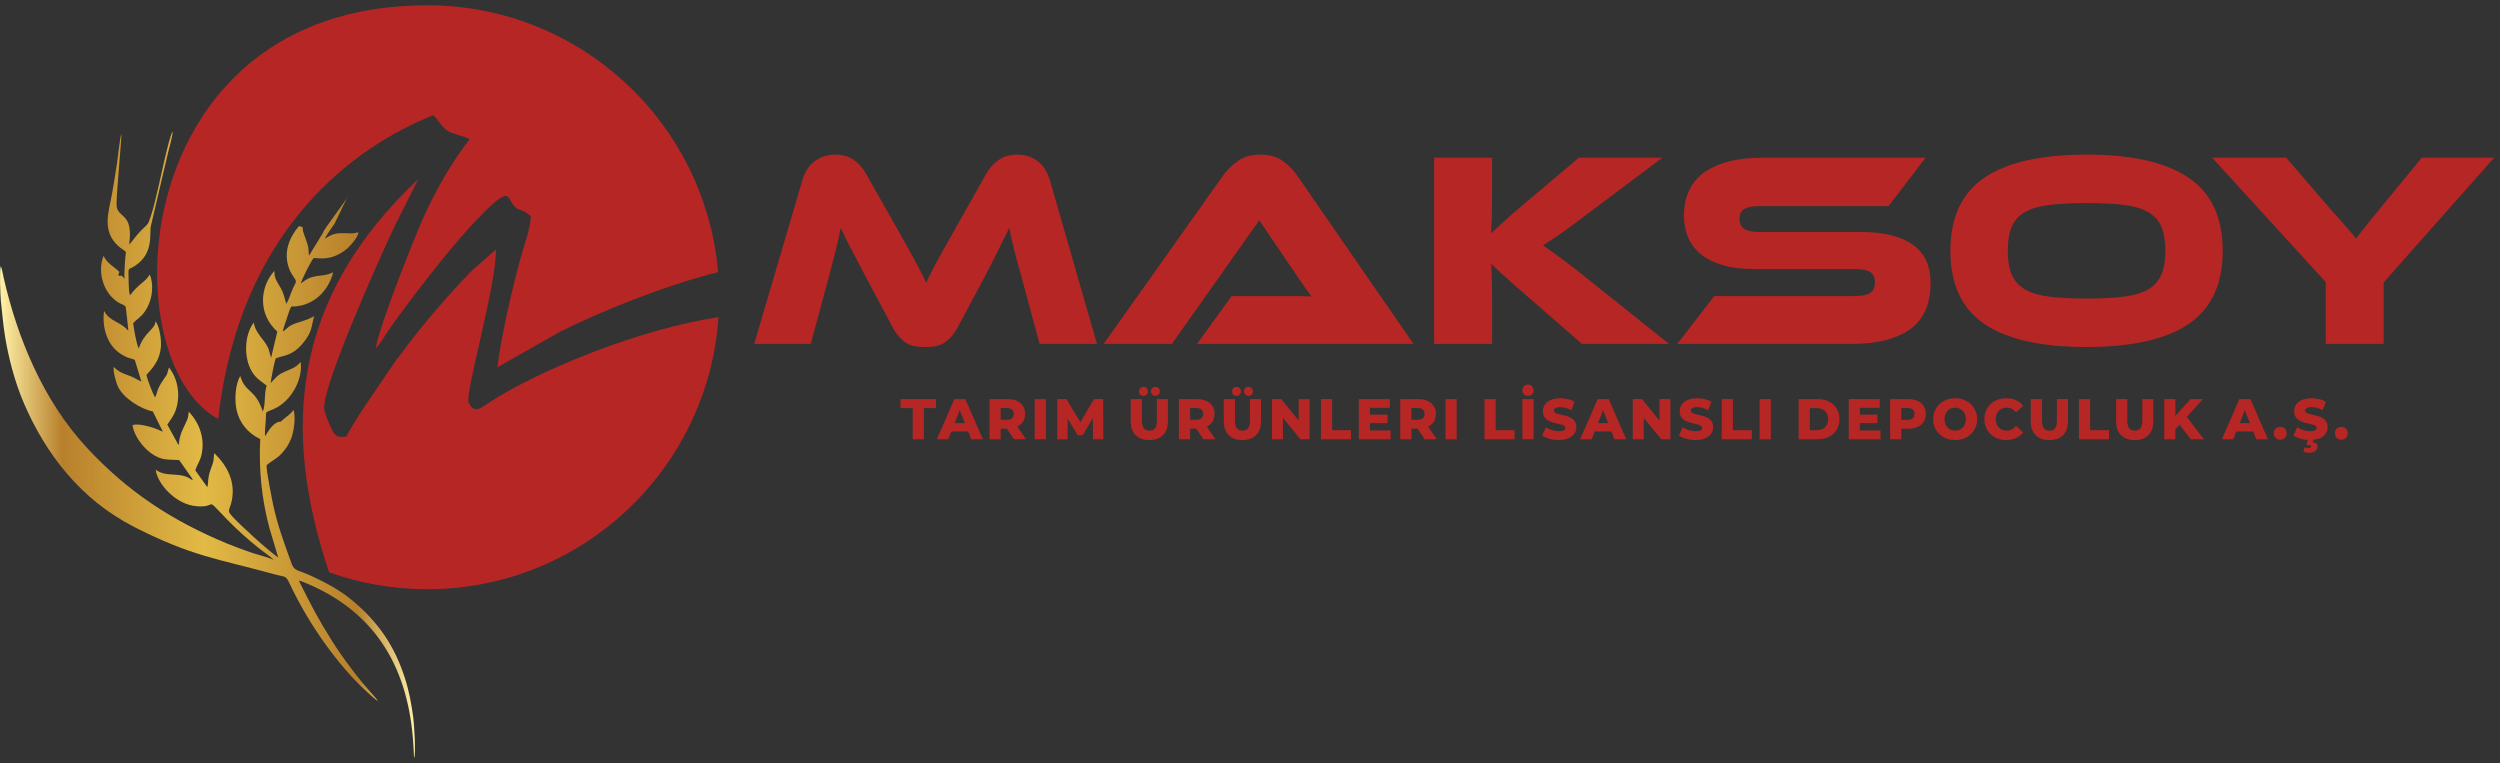 <svg xmlns="http://www.w3.org/2000/svg" xmlns:xlink="http://www.w3.org/1999/xlink" id="Layer_1" x="0px" y="0px" width="557.007px" height="170.079px" viewBox="0 0 557.007 170.079" xml:space="preserve"><rect x="0" y="0" width="557.007" height="170.079" fill="#333333" stroke="none"/><g>	<path fill="#B62625" d="M555.715,35.128l-24.629,27.795v13.708h-12.901V62.859L492.87,35.128h16.501l9.928,11.54  c0.33,0.372,0.768,0.856,1.304,1.456c0.539,0.603,1.097,1.231,1.677,1.894c0.577,0.66,1.115,1.282,1.611,1.861  c0.496,0.578,0.846,1.014,1.054,1.303c0.412-0.579,1.013-1.365,1.8-2.357c0.787-0.993,1.925-2.397,3.412-4.219l9.43-11.478H555.715  z M464.892,66.52c3.225,0,5.952-0.134,8.188-0.402c2.231-0.27,4.042-0.797,5.426-1.582c1.39-0.787,2.39-1.872,3.012-3.257  c0.62-1.388,0.933-3.196,0.933-5.43s-0.313-4.042-0.933-5.428c-0.622-1.387-1.622-2.461-3.012-3.227  c-1.384-0.766-3.194-1.28-5.426-1.552c-2.236-0.269-4.964-0.403-8.188-0.403c-3.227,0-5.956,0.135-8.19,0.403  c-2.233,0.271-4.044,0.786-5.429,1.552c-1.387,0.766-2.388,1.84-3.009,3.227c-0.619,1.386-0.93,3.194-0.93,5.428  s0.311,4.042,0.93,5.43c0.621,1.385,1.622,2.47,3.009,3.257c1.385,0.785,3.195,1.313,5.429,1.582  C458.936,66.386,461.666,66.52,464.892,66.52z M464.892,34.446c10.092,0,17.669,1.716,22.735,5.148  c5.065,3.434,7.6,8.85,7.6,16.254c0,7.446-2.522,12.882-7.567,16.317c-5.045,3.432-12.636,5.148-22.768,5.148  c-10.176,0-17.777-1.717-22.798-5.148c-5.028-3.436-7.541-8.871-7.541-16.317c0-7.404,2.524-12.82,7.57-16.254  C447.167,36.162,454.76,34.446,464.892,34.446z M414.578,51.692c5.086,0,8.953,0.941,11.599,2.822  c2.649,1.884,3.973,4.728,3.973,8.531c0,2.108-0.331,4.013-0.992,5.707c-0.662,1.696-1.715,3.123-3.166,4.282  c-1.445,1.156-3.298,2.047-5.549,2.666c-2.257,0.62-4.955,0.93-8.1,0.93h-38.648l8.25-10.67h31.395  c1.528,0,2.645-0.237,3.347-0.714c0.707-0.476,1.057-1.249,1.057-2.324c0-1.077-0.35-1.841-1.057-2.296  c-0.702-0.455-1.818-0.684-3.347-0.684h-22.584c-2.688,0-5.006-0.289-6.948-0.867c-1.946-0.58-3.558-1.387-4.839-2.42  c-1.283-1.033-2.235-2.286-2.852-3.754c-0.622-1.47-0.932-3.092-0.932-4.871c0-1.943,0.34-3.713,1.023-5.303  c0.681-1.594,1.734-2.947,3.162-4.063c1.427-1.117,3.266-1.985,5.522-2.607c2.253-0.619,4.951-0.93,8.095-0.93h36.047  l-8.252,10.795h-28.786c-1.487,0-2.596,0.207-3.319,0.62c-0.726,0.413-1.084,1.159-1.084,2.233c0,1.076,0.358,1.832,1.084,2.266  c0.724,0.434,1.832,0.65,3.319,0.65H414.578z M371.893,76.631h-19.416l-12.534-10.917c-2.153-1.861-3.794-3.309-4.928-4.343  c-1.141-1.035-2.062-1.903-2.764-2.606c0.043,0.951,0.082,1.933,0.124,2.947c0.042,1.014,0.063,2.017,0.063,3.009v11.91h-12.902  V35.128h12.902v9.616c0,1.282-0.021,2.544-0.063,3.784s-0.104,2.399-0.187,3.476c0.826-0.746,1.83-1.666,3.009-2.763  c1.176-1.095,2.722-2.429,4.621-4.002l11.975-10.111h18.611L354.52,47.04c-1.363,1.034-2.572,1.942-3.626,2.729  s-1.996,1.47-2.821,2.048c-0.83,0.579-1.584,1.098-2.267,1.552c-0.682,0.454-1.354,0.888-2.016,1.303  c1.197,0.825,2.646,1.861,4.341,3.103c1.697,1.24,3.889,2.957,6.579,5.149L371.893,76.631z M266.675,76.631l7.753-10.67h10.424  c1.243,0,2.535,0,3.878,0c1.343,0,2.513,0.042,3.507,0.124c-0.582-0.743-1.255-1.686-2.017-2.821  c-0.768-1.139-1.502-2.201-2.203-3.196l-7.446-10.981l-19.479,27.545h-15.201l26.616-37.532c0.867-1.2,1.964-2.274,3.286-3.227  c1.325-0.951,3-1.426,5.024-1.426c1.947,0,3.568,0.444,4.872,1.333c1.302,0.89,2.41,1.995,3.321,3.319l25.931,37.532H266.675z   M199.675,50.575c0.911,1.613,1.706,3.029,2.387,4.249c0.683,1.222,1.283,2.308,1.799,3.258c0.518,0.951,0.972,1.822,1.366,2.607  c0.392,0.784,0.775,1.55,1.146,2.294c0.333-0.744,0.694-1.499,1.086-2.264c0.394-0.766,0.847-1.634,1.366-2.605  c0.518-0.973,1.115-2.059,1.8-3.258c0.682-1.199,1.477-2.605,2.387-4.218l6.638-11.788c0.745-1.324,1.686-2.39,2.824-3.195  c1.136-0.807,2.553-1.209,4.25-1.209c1.612,0,3.069,0.465,4.373,1.396c1.303,0.93,2.244,2.367,2.823,4.312l10.484,36.478h-12.78  l-3.908-14.455c-0.663-2.356-1.221-4.425-1.676-6.202c-0.454-1.779-0.848-3.517-1.178-5.212c-0.704,1.447-1.489,3.052-2.357,4.809  s-2.005,3.981-3.412,6.669l-5.584,10.422c-0.538,1.035-1.086,1.852-1.644,2.451c-0.558,0.6-1.128,1.064-1.707,1.396  c-0.578,0.332-1.201,0.548-1.862,0.651s-1.384,0.155-2.17,0.155s-1.51-0.052-2.171-0.155c-0.662-0.104-1.283-0.319-1.862-0.651  c-0.578-0.331-1.146-0.796-1.706-1.396s-1.106-1.416-1.644-2.451l-5.584-10.485c-0.744-1.406-1.406-2.666-1.985-3.784  c-0.58-1.114-1.108-2.118-1.582-3.008c-0.477-0.889-0.892-1.707-1.242-2.449c-0.352-0.746-0.693-1.47-1.023-2.173  c-0.332,1.655-0.724,3.382-1.179,5.181c-0.456,1.8-0.993,3.877-1.612,6.233l-3.909,14.455h-12.595l10.734-36.478  c0.578-1.944,1.529-3.382,2.854-4.312c1.322-0.931,2.791-1.396,4.403-1.396c1.655,0,3.051,0.393,4.188,1.179  c1.137,0.784,2.078,1.861,2.822,3.226L199.675,50.575z"></path>	<path fill-rule="evenodd" clip-rule="evenodd" fill="#B62625" d="M160.083,70.662c-2.282,33.859-30.464,60.619-64.9,60.619  c-7.673,0-15.033-1.331-21.866-3.771C62.742,95.963,64.843,66.482,93.213,39.89c-1.953,3.939-4.518,8.912-5.234,10.399  c-2.769,5.764-16.285,35.864-15.747,40.787c0.1,0.894,0.878,2.876,1.401,3.961c0.799,1.664,1.159,2.674,3.565,2.197  c0.97-1.896,2.125-3.76,3.343-5.638l7.613-11.2c0.694-0.986,1.278-1.62,1.975-2.583c3.756-5.189,10.896-13.422,15.15-17.638  l5.216-4.588c0.119,7.94-6.955,32.179-6.087,34.06c1.247,2.711,2.778,1.231,4.475,0.112  C120.131,82.35,143.13,73.161,160.083,70.662"></path>	<path fill-rule="evenodd" clip-rule="evenodd" fill="#B62625" d="M95.182,1.177c34.043,0,61.974,26.15,64.81,59.458  c-12.342,3.074-26.564,8.955-35.171,13.246l-14.012,7.963c0.788-6.515,3.459-18.396,5.377-25.055  c0.624-2.169,2.144-6.44,2.067-8.662c-0.525-0.318-0.824-0.653-1.252-0.902c-0.519-0.301-1.531-0.572-1.885-0.822  c-2.73-1.919-0.188-6.857-10.681,4.48c-4.688,5.069-13.104,15.951-17.343,21.948c-1.245,1.765-2.173,3.483-3.352,4.788  c0.378-4.083,8.911-25.589,11.049-30.16c3.622-7.731,7.014-12.743,9.843-16.425c-1.487-0.882-3.626-1.046-4.952-1.915  c-1.415-0.926-2.006-2.557-3.193-3.424c-17.053,6.765-43.129,25.009-47.86,67.668C24.729,80.465,27.625,1.177,95.182,1.177"></path>	<g>		<defs>			<path id="SVGID_1_" d="M74.542,49.836c-0.989,1.37-2.04,2.951-2.15,3.344l0.994-0.586c1.4-0.804,2.956-0.66,4.554-0.606    c0.308,0.01,0.634,0.021,0.923-0.024c0.336-0.057,0.61-0.158,0.965-0.197c-0.005,0.171,0.022,0.089-0.049,0.351    c-0.255,0.904-1.038,1.785-1.662,2.494c-0.851,0.969-1.774,1.598-2.714,2.076c-1.903,0.967-3.532,0.99-5.5,0.794    c-0.623,0.612-2.702,4.933-2.922,5.706c1.364-1.069,2.175-1.464,3.624-1.684c0.962-0.144,1.85-0.157,2.734-0.471l0.906-0.366    c-1.286,4.833-5.039,7.702-9.355,7.631c-0.417,0.776-0.75,1.927-1.022,2.749c-0.271,0.811-0.659,1.851-0.873,2.797    c0.46-0.142,1.147-0.993,1.644-1.257c1.752-0.927,3.012-0.902,5.037-1.977c0.082-0.037,0.256-0.13,0.337-0.147    c-0.682,1.909-0.234,3.367-2.677,6.188c-2.363,2.731-4.228,2.508-5.921,3.207c-0.243,0.588-1.118,4.947-1.086,5.46    c1.399-1.486,1.542-1.803,3.272-2.573c1.437-0.64,2.174-0.747,3.392-2.096c0.517,3.942-2.151,8.799-5.977,10.474    c-2.358,1.035-1.535,0.188-1.873,3.37c-0.093,0.89-0.15,1.876-0.087,2.715c0.628-1.013,1.685-2.858,3-3.208    c0.649-0.175,0.138,0.265,0.887-0.408c0.91-0.822,1.774-1.273,2.444-2.256c0.542,1.491,0.12,4.843-0.558,6.469    c-0.511,1.229-1.094,2.194-2.173,3.336c-1.078,1.148-2.611,1.82-3.235,2.527c-0.226,0.616,1.295,8.1,1.448,8.832    c0.926,4.443,2.567,8.839,4.146,13.203c0.565,1.566,1.672,1.38,4.119,2.505c3.137,1.449,6.36,3.093,9.25,5.481    c6.299,5.207,9.692,10.746,11.816,17.369c1.008,3.138,1.459,5.811,1.871,8.809c0.202,1.489,0.612,7.886,0.2,9.036    c-0.077-0.447-0.072-0.893-0.084-1.37c-0.014-0.518-0.044-0.817-0.081-1.426c-0.973-16.758-8.023-29.626-24.044-36.235    c-0.429-0.18-1.025-0.474-1.474-0.475c2.843,5.61,3.917,7.882,7.386,13.401c1.36,2.168,2.988,4.459,4.624,6.593    c0.867,1.127,1.777,2.329,2.709,3.381l2.488,2.854c0.135,0.173,0.255,0.309,0.35,0.602c-7.961-6.398-15.303-17.002-19.613-26.2    c-0.899-1.915-0.968-1.412-3.177-2.02c-12.963-3.563-18.532-4.023-31.382-10.563c-12.149-6.184-19.808-16.443-24.593-27.472    c-2.106-4.86-3.529-10.417-4.295-15.25c-0.412-2.603-0.604-5.079-0.893-7.63c-0.11-0.969-0.352-6.875-0.026-7.82    c0.261,0.48,0.498,1.969,0.638,2.571C3.888,75.315,9.6,89.196,19.268,99.662c9.248,10.007,19.235,16.435,31.351,21.452    c1.669,0.689,3.512,1.34,5.191,1.942c1.444,0.528,3.887,1.05,5.216,1.716c-0.737-0.778-2.469-1.916-3.422-2.693    c-1.249-1.016-2.406-1.971-3.593-3.047c-1.209-1.104-2.334-2.178-3.43-3.308c-5.354-5.521-1.724-2.463-6.9-2.943    c-4.23-0.399-8.005-4.285-8.875-7.468l-0.095-0.664c2.185,1.705,4.854,0.566,7.246,1.768c0.525,0.265,0.636,0.589,1.015,0.428    l-3.042-4.321c-2.492-0.228-3.826,0.241-6.365-1.613c-1.818-1.329-3.71-3.878-4.052-6.163c1.131-0.551,4.497,0.424,5.822,1.026    c0.253,0.114,0.648,0.33,0.931,0.377l-2.226-4.492c-2.552-0.457-6.732-3.009-7.841-5.703c-0.389-0.949-1.09-3.321-0.836-4.206    c1.413,1.544,2.87,1.602,4.547,2.438c0.259,0.128,0.513,0.272,0.728,0.402l0.866,0.434l-1.479-4.855    c-0.468-0.213-1.141-0.322-1.641-0.521c-0.521-0.209-1.139-0.558-1.666-0.915c-3.014-2.049-3.994-6.078-3.537-9.453    c1.302,2.43,3.702,2.351,5.42,4.444c0.024-0.115-0.52-5-0.623-5.457c-0.498-0.429-0.983-0.507-1.472-0.794    c-3.501-2.067-4.863-6.873-3.441-10.448c0.981,1.817,2.077,2.14,3.518,3.559c-0.007,0.401-0.576,0.733,0.135,0.892    c0.518,0.118-0.233-0.472,0.633,0.163c0.326,0.237-0.046,0.11,0.422,0.482c-0.179-0.351,0.113-5.142,0.292-5.981    c-0.427-0.449-1.106-0.762-1.704-1.311c-3.673-3.359-2.202-7.374-1.413-11.57c0.39-2.066,0.744-4.499,1.093-6.694    c0.218-1.367,0.695-6.128,1.002-6.736c0.116,0.408-1.115,13.535-1.08,15.747c0.055,3.218,3.875,1.536,2.801,8.914    c0.772-0.755,1.661-2.15,2.695-3.161c1.5-1.461,1.46-1.126,2.103-3.032c0.694-2.059,1.119-4.112,1.662-6.319    c0.529-2.147,2.399-11.45,3.238-12.7c0.008,1.151-0.748,3.524-1.013,4.727c-0.375,1.709-0.72,3.049-1.093,4.65l-2.707,11.584    c-0.459,1.896,0.761,6.17-3.648,9.047c-1.087,0.711-1.455,0.347-1.37,1.71c0.059,0.942-0.043,4.029,0.347,4.786    c2.073-2.744,3.356-2.85,4.384-4.612l0.271,0.733c0.65,2.461,0.114,5.359-1.318,7.445c-0.894,1.305-1.737,1.685-2.646,2.654    c0.213,1.495,0.634,4.216,1.237,5.669c1.237-3.753,3.746-4.302,3.735-6.104c0.936,1.13,1.358,4.247,1.204,5.775    c-0.245,2.456-1.208,4.062-3.205,6.179c0.118,0.878,1.396,4.251,1.926,5.007c0.605-1.193,0.262-1.437,1.424-3.29    c1.313-2.094,0.989-0.977,1.66-3.369c2.052,2.603,2.585,6.351,1.525,9.436c-0.49,1.43-1.042,1.968-1.89,3.304l2.478,4.534    c0.146-0.425,0.082-0.009,0.13-0.509c0.191-2.021,0.964-3.178,1.766-4.986c0.431-0.969,0.224-1.157,0.41-1.915    c2.58,2.771,3.631,6.232,2.797,9.744c-0.294,1.235-1.165,2.533-1.344,3.332l2.675,3.742c0.298-1.24,0.025-1.923,0.682-3.795    c0.79-2.243,0.661-1.602,0.83-3.792c3.335,3.115,4.955,7.03,3.752,11.356c-0.192,0.688-0.658,1.399-0.317,1.966    c0.637,1.056,4.129,4.188,4.993,4.99c1.868,1.722,3.862,3.462,5.864,4.968l-1.967-6.592c-1.753-6.534-2.391-13.104-2.05-19.825    c-2.895-1.36-4.679-3.764-5.28-6.523c-0.445-2.044-0.341-5.642,0.833-7.517c1.11,3.79,3.338,2.757,5.029,7.922    c0.657-1.617,0.241-4.092,0.862-5.784c-1.433-1.156-2.347-1.531-3.374-3.272c-1.753-2.97-1.638-8.023,0.506-10.798    c0.285,2.385,2.354,3.72,3.259,5.816l0.579,2.07l1.389-5.857c-4.417-3.982-3.863-9.965-0.656-13.523    c0.017,0.285,0.019,0.619,0.057,0.896c0.134,0.986,0.748,1.869,1.236,2.706c0.961,1.652,0.842,2.166,1.382,3.74    c0.465-0.745,0.776-1.781,1.111-2.613c1.173-2.904,1.483-1.855,0.115-3.998c-0.333-0.522-0.541-0.994-0.737-1.603    c-1.061-3.307,0.054-6.428,2.313-9.108c0.257,0.083,0.525,0.152,0.794,0.216l0.101,0.867c0.353,1.225,0.927,2.354,1.177,3.628    c0.131,0.667,0.045,1.289,0.176,1.865l3.151-5.138c-0.172-0.362,5.638-7.785,5.492-8.125l-2.631,5.469L74.542,49.836z"></path>		</defs>		<clipPath id="SVGID_2_">			<use xlink:href="#SVGID_1_"></use>		</clipPath>		<linearGradient id="SVGID_3_" gradientUnits="userSpaceOnUse" x1="-0.002" y1="99.088" x2="92.451" y2="99.088">			<stop offset="0" style="stop-color:#FFF2A8"></stop>			<stop offset="0.15" style="stop-color:#B8802C"></stop>			<stop offset="0.49" style="stop-color:#E2BA45"></stop>			<stop offset="0.86" style="stop-color:#B8802C"></stop>			<stop offset="1" style="stop-color:#FFF2A8"></stop>		</linearGradient>		<rect x="-0.162" y="29.274" clip-path="url(#SVGID_2_)" fill="url(#SVGID_3_)" width="92.843" height="139.628"></rect>	</g>	<path fill="#B62625" d="M521.656,97.979c0.821,0,1.436-0.599,1.436-1.443c0-0.873-0.614-1.433-1.436-1.433  c-0.806,0-1.437,0.56-1.437,1.433C520.219,97.381,520.85,97.979,521.656,97.979 M518.605,95.157c0-3.3-5.002-2.276-5.002-3.645  c0-0.454,0.381-0.809,1.423-0.809c0.77,0,1.601,0.228,2.448,0.689l0.767-1.881c-0.871-0.512-2.054-0.781-3.203-0.781  c-2.617,0-3.901,1.306-3.901,2.904c0,3.328,5.011,2.295,5.011,3.714c0,0.432-0.401,0.725-1.437,0.725  c-1.017,0-2.128-0.356-2.907-0.879l-0.82,1.865c0.732,0.509,1.916,0.88,3.162,0.972l-0.264,1.122h0.465  c0.404,0,0.568,0.132,0.568,0.321c0,0.204-0.176,0.358-0.632,0.358c-0.299,0-0.566-0.078-0.779-0.178l-0.327,0.959  c0.277,0.153,0.769,0.266,1.197,0.266c1.199,0,1.988-0.508,1.988-1.329c0-0.473-0.301-0.946-1.083-1.034l0.115-0.512  C517.547,97.801,518.605,96.574,518.605,95.157z M508.048,97.979c0.817,0,1.431-0.599,1.431-1.443c0-0.873-0.613-1.433-1.431-1.433  c-0.807,0-1.438,0.56-1.438,1.433C506.61,97.381,507.242,97.979,508.048,97.979z M499.011,94.257l1.136-2.863l1.133,2.863H499.011z   M502.704,97.864h2.595l-3.906-8.953h-2.456l-3.891,8.953h2.544l0.694-1.737h3.727L502.704,97.864z M488.127,97.864h2.896  l-3.789-4.988l3.601-3.965h-2.745l-3.413,3.723v-3.723h-2.469v8.953h2.469v-2.236l0.935-1.009L488.127,97.864z M475.619,98.043  c2.606,0,4.142-1.495,4.142-4.17v-4.962h-2.453v4.887c0,1.537-0.632,2.148-1.664,2.148c-1.046,0-1.676-0.611-1.676-2.148v-4.887  h-2.494v4.962C471.473,96.548,473.011,98.043,475.619,98.043z M463.197,97.864h6.697v-2.008h-4.205v-6.945h-2.492V97.864z   M456.604,98.043c2.606,0,4.145-1.495,4.145-4.17v-4.962h-2.457v4.887c0,1.537-0.628,2.148-1.658,2.148  c-1.049,0-1.676-0.611-1.676-2.148v-4.887h-2.497v4.962C452.46,96.548,453.998,98.043,456.604,98.043z M446.98,98.043  c1.624,0,2.935-0.6,3.788-1.685l-1.584-1.463c-0.556,0.68-1.234,1.051-2.079,1.051c-1.45,0-2.456-1.021-2.456-2.56  c0-1.533,1.006-2.555,2.456-2.555c0.845,0,1.523,0.368,2.079,1.049l1.584-1.458c-0.854-1.09-2.164-1.691-3.788-1.691  c-2.798,0-4.85,1.935-4.85,4.655C442.13,96.111,444.182,98.043,446.98,98.043z M435.615,95.946c-1.335,0-2.38-1.011-2.38-2.56  c0-1.547,1.045-2.555,2.38-2.555c1.337,0,2.382,1.008,2.382,2.555C437.997,94.936,436.952,95.946,435.615,95.946z M435.615,98.043  c2.82,0,4.9-1.969,4.9-4.656c0-2.683-2.08-4.655-4.9-4.655c-2.821,0-4.897,1.973-4.897,4.655  C430.717,96.074,432.793,98.043,435.615,98.043z M425.009,93.526h-1.39v-2.618h1.39c1.03,0,1.546,0.485,1.546,1.316  C426.555,93.043,426.04,93.526,425.009,93.526z M425.159,88.911h-4.034v8.953h2.495v-2.339h1.539c2.408,0,3.917-1.269,3.917-3.301  C429.076,90.178,427.567,88.911,425.159,88.911z M414.375,95.908v-1.637h3.913v-1.896h-3.913v-1.509h4.441v-1.956h-6.912v8.953  h7.078v-1.956H414.375z M403.237,95.844v-4.912h1.571c1.5,0,2.509,0.908,2.509,2.455c0,1.549-1.009,2.457-2.509,2.457H403.237z   M400.74,97.864h4.173c2.923,0,4.92-1.726,4.92-4.478c0-2.749-1.997-4.476-4.92-4.476h-4.173V97.864z M392.046,97.864h2.496v-8.953  h-2.496V97.864z M383.606,97.864h6.7v-2.008h-4.207v-6.945h-2.493V97.864z M377.795,98.043c2.621,0,3.905-1.328,3.905-2.886  c0-3.3-5.001-2.276-5.001-3.645c0-0.454,0.379-0.809,1.424-0.809c0.768,0,1.6,0.228,2.443,0.689l0.767-1.881  c-0.868-0.512-2.051-0.781-3.197-0.781c-2.62,0-3.903,1.306-3.903,2.904c0,3.328,5.011,2.295,5.011,3.711  c0,0.435-0.403,0.728-1.436,0.728c-1.021,0-2.129-0.356-2.909-0.879l-0.815,1.865C374.911,97.646,376.348,98.043,377.795,98.043z   M369.732,88.911v4.771l-3.893-4.771h-2.053v8.953h2.443v-4.772l3.895,4.772h2.05v-8.953H369.732z M356.039,94.257l1.133-2.863  l1.134,2.863H356.039z M359.728,97.864h2.595l-3.907-8.953h-2.452l-3.894,8.953h2.543l0.696-1.737h3.728L359.728,97.864z   M347.317,98.043c2.623,0,3.908-1.328,3.908-2.886c0-3.3-5.003-2.276-5.003-3.645c0-0.454,0.378-0.809,1.422-0.809  c0.771,0,1.604,0.228,2.444,0.689l0.771-1.881c-0.868-0.512-2.055-0.781-3.201-0.781c-2.619,0-3.906,1.306-3.906,2.904  c0,3.328,5.016,2.295,5.016,3.711c0,0.435-0.405,0.728-1.435,0.728c-1.022,0-2.13-0.356-2.912-0.879l-0.819,1.865  C344.434,97.646,345.87,98.043,347.317,98.043z M339.191,97.864h2.493v-8.953h-2.493V97.864z M340.439,88.21  c0.73,0,1.245-0.526,1.245-1.267c0-0.728-0.515-1.253-1.245-1.253c-0.734,0-1.248,0.525-1.248,1.253  C339.191,87.684,339.705,88.21,340.439,88.21z M330.75,97.864h6.698v-2.008h-4.206v-6.945h-2.492V97.864z M322.055,97.864h2.495  v-8.953h-2.495V97.864z M317.402,92.225c0,0.818-0.514,1.302-1.549,1.302h-1.384v-2.618h1.384  C316.888,90.908,317.402,91.394,317.402,92.225z M317.429,97.864h2.672l-1.903-2.814c1.096-0.536,1.722-1.509,1.722-2.825  c0-2.047-1.509-3.313-3.913-3.313h-4.03v8.953h2.493v-2.377h1.36L317.429,97.864z M305.222,95.908v-1.637h3.916v-1.896h-3.916  v-1.509h4.444v-1.956h-6.914v8.953h7.079v-1.956H305.222z M294.311,97.864h6.697v-2.008h-4.206v-6.945h-2.491V97.864z   M289.343,88.911v4.771l-3.89-4.771h-2.055v8.953h2.444v-4.772l3.895,4.772h2.052v-8.953H289.343z M276.81,98.043  c2.607,0,4.144-1.495,4.144-4.17v-4.962h-2.456v4.887c0,1.537-0.631,2.148-1.663,2.148c-1.048,0-1.676-0.611-1.676-2.148v-4.887  h-2.492v4.962C272.667,96.548,274.202,98.043,276.81,98.043z M278.17,88.196c0.568,0,0.995-0.397,0.995-0.997  c0-0.601-0.427-1.012-0.995-1.012c-0.567,0-0.995,0.411-0.995,1.012C277.175,87.799,277.603,88.196,278.17,88.196z M275.499,88.196  c0.566,0,0.995-0.397,0.995-0.997c0-0.601-0.429-1.012-0.995-1.012c-0.565,0-0.994,0.411-0.994,1.012  C274.505,87.799,274.933,88.196,275.499,88.196z M268.09,92.225c0,0.818-0.516,1.302-1.549,1.302h-1.385v-2.618h1.385  C267.574,90.908,268.09,91.394,268.09,92.225z M268.115,97.864h2.67l-1.901-2.814c1.095-0.536,1.724-1.509,1.724-2.825  c0-2.047-1.51-3.313-3.917-3.313h-4.03v8.953h2.495v-2.377h1.36L268.115,97.864z M256.072,98.043c2.606,0,4.144-1.495,4.144-4.17  v-4.962h-2.457v4.887c0,1.537-0.63,2.148-1.662,2.148c-1.048,0-1.678-0.611-1.678-2.148v-4.887h-2.493v4.962  C251.927,96.548,253.463,98.043,256.072,98.043z M257.432,88.196c0.565,0,0.994-0.397,0.994-0.997c0-0.601-0.429-1.012-0.994-1.012  c-0.567,0-0.997,0.411-0.997,1.012C256.435,87.799,256.865,88.196,257.432,88.196z M254.76,88.196c0.568,0,0.996-0.397,0.996-0.997  c0-0.601-0.428-1.012-0.996-1.012c-0.566,0-0.993,0.411-0.993,1.012C253.767,87.799,254.194,88.196,254.76,88.196z M245.815,97.864  l-0.025-8.953h-2.053l-3.024,5.169l-3.097-5.169h-2.052v8.953h2.305v-4.617l2.254,3.734h1.108l2.268-3.863l0.025,4.746H245.815z   M230.534,97.864h2.493v-8.953h-2.493V97.864z M225.883,92.225c0,0.818-0.515,1.302-1.549,1.302h-1.385v-2.618h1.385  C225.368,90.908,225.883,91.394,225.883,92.225z M225.909,97.864h2.67l-1.901-2.814c1.095-0.536,1.726-1.509,1.726-2.825  c0-2.047-1.511-3.313-3.917-3.313h-4.031v8.953h2.494v-2.377h1.36L225.909,97.864z M212.705,94.257l1.134-2.863l1.134,2.863  H212.705z M216.395,97.864h2.596l-3.905-8.953h-2.455l-3.892,8.953h2.544l0.691-1.737h3.729L216.395,97.864z M203.355,97.864h2.495  v-6.943h2.696v-2.01h-7.897v2.01h2.707V97.864z"></path></g></svg>